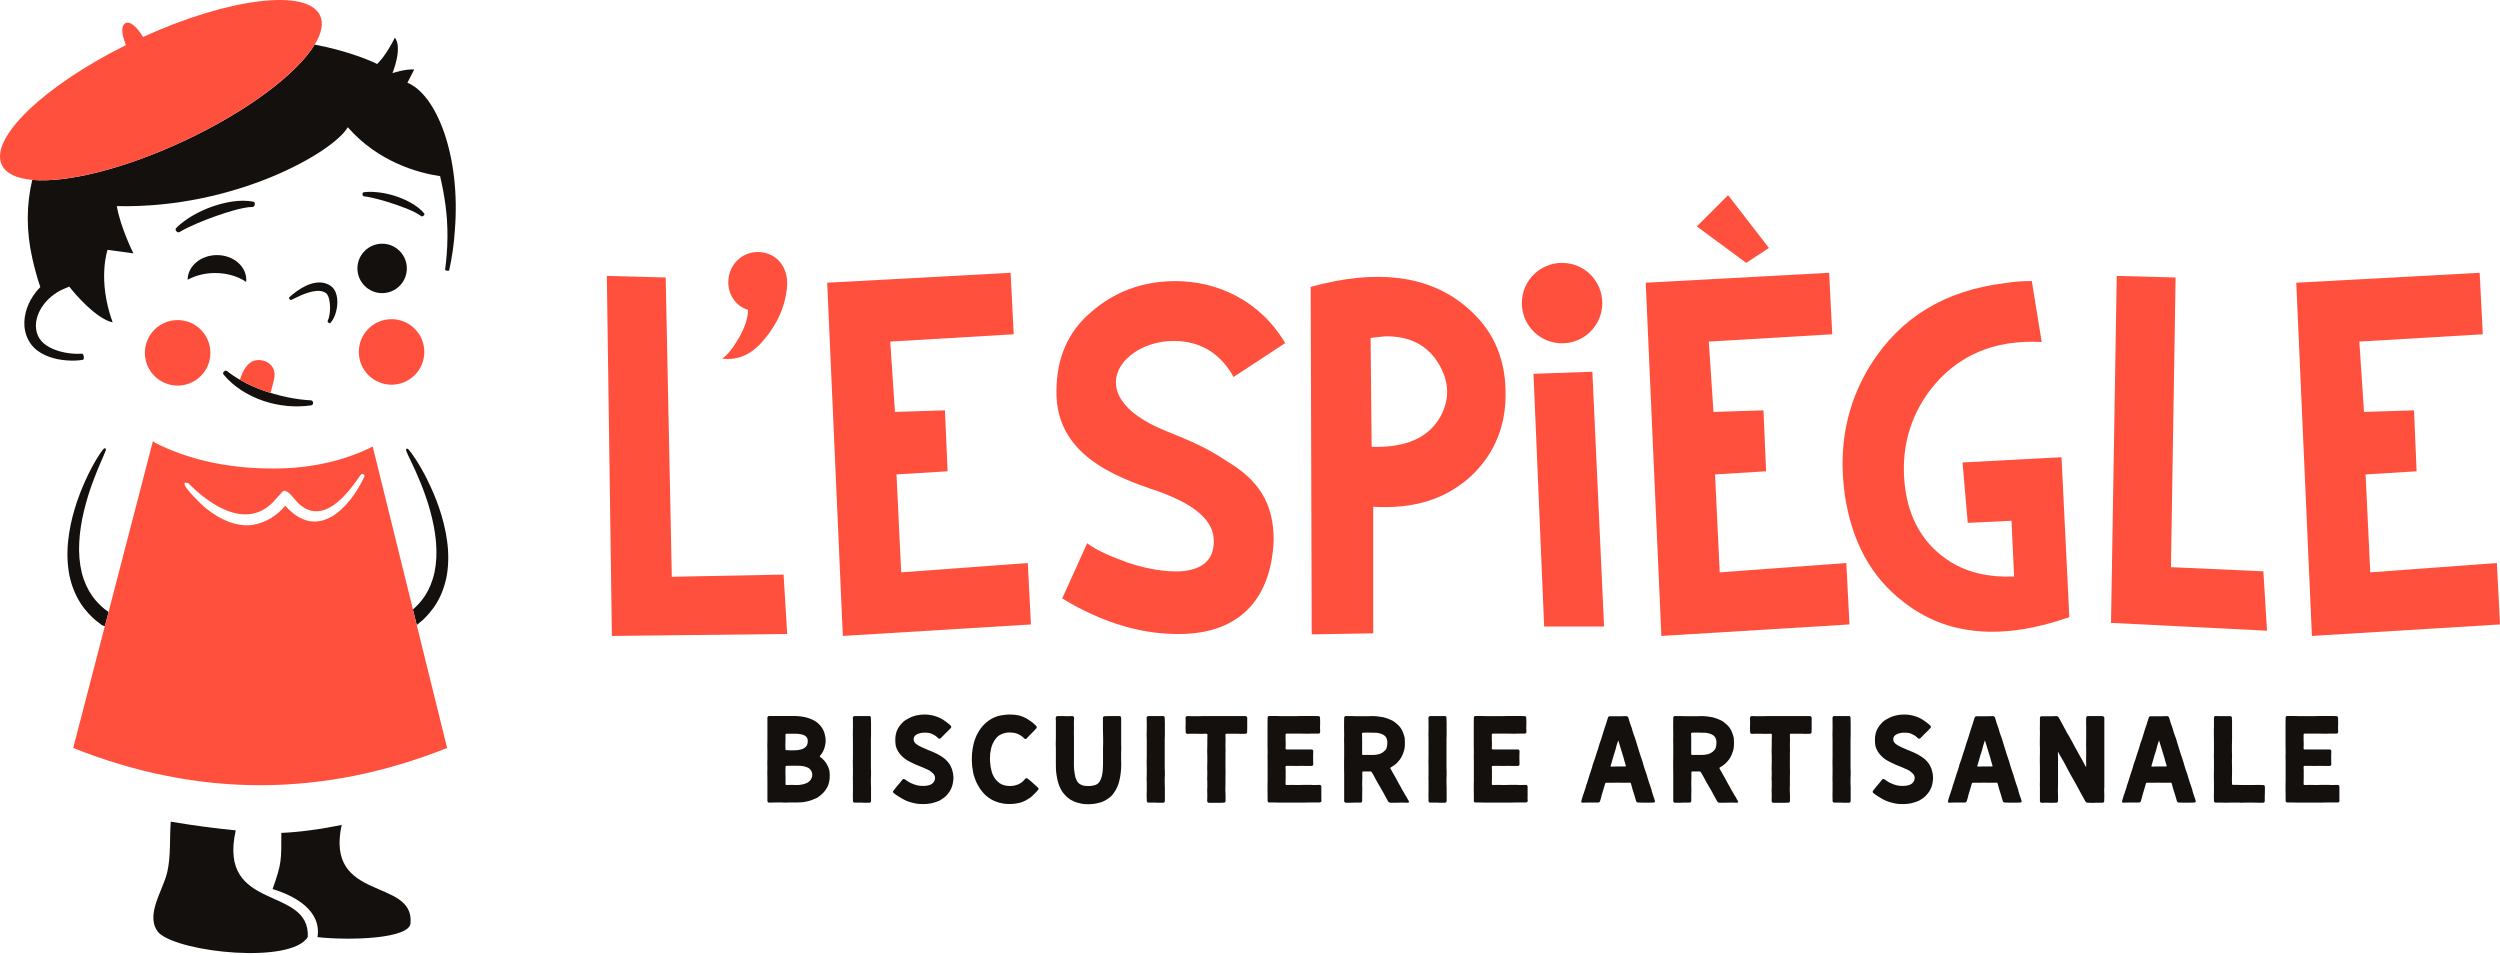 <svg width="382" height="146" viewBox="0 0 382 146" fill="none" xmlns="http://www.w3.org/2000/svg">
<path d="M16.033 95.662L16.593 93.518C16.443 93.409 16.224 93.245 15.931 93.026C15.425 92.596 14.722 91.968 14.08 91.046C13.431 90.131 12.858 88.929 12.496 87.522C12.155 86.109 12.018 84.518 12.107 82.893C12.264 79.635 13.199 76.337 14.128 73.79C15.057 71.236 15.972 69.406 16.156 68.826C16.272 68.464 15.992 68.403 15.78 68.642C15.371 69.092 14.23 70.834 13.069 73.374C11.915 75.907 10.741 79.26 10.4 82.77C10.222 84.518 10.29 86.3 10.611 87.946C10.953 89.585 11.588 91.073 12.339 92.214C13.083 93.368 13.916 94.167 14.51 94.699C15.139 95.204 15.514 95.491 15.548 95.505C15.712 95.607 15.876 95.648 16.026 95.655L16.033 95.662Z" fill="#13100D"/>
<path d="M65.301 73.319C64.051 70.82 62.843 69.119 62.419 68.675C62.153 68.395 61.975 68.621 62.078 68.921C62.276 69.488 63.252 71.284 64.276 73.804C65.294 76.31 66.346 79.574 66.619 82.817C66.769 84.436 66.687 86.034 66.393 87.454C66.086 88.867 65.553 90.097 64.939 91.032C64.331 91.974 63.648 92.63 63.163 93.074C63.136 93.094 63.123 93.108 63.095 93.128L63.682 95.505C63.798 95.416 64.126 95.15 64.638 94.706C65.212 94.146 66.018 93.313 66.721 92.138C67.431 90.971 68.005 89.462 68.292 87.809C68.558 86.156 68.558 84.367 68.312 82.626C67.841 79.13 66.544 75.818 65.294 73.326L65.301 73.319Z" fill="#13100D"/>
<path d="M58.39 44.79C60.48 44.79 62.166 43.096 62.166 41.014C62.166 38.931 60.473 37.237 58.39 37.237C56.307 37.237 54.614 38.931 54.614 41.014C54.614 43.096 56.307 44.79 58.39 44.79Z" fill="#13100D"/>
<path d="M37.632 42.755C37.632 40.665 35.624 38.978 33.152 38.978C30.68 38.978 28.679 40.665 28.673 42.748C29.847 42.099 31.302 41.717 32.879 41.717C34.702 41.717 36.361 42.229 37.618 43.076C37.632 42.973 37.632 42.864 37.632 42.755Z" fill="#13100D"/>
<path d="M62.262 12.627C62.562 12.04 63.027 11.125 63.293 10.613C61.859 10.524 59.968 11.18 59.968 11.18C59.968 11.18 61.559 7.328 60.336 5.751C60.091 6.249 58.93 8.544 57.626 9.787C57.291 9.582 53.692 7.881 48.086 6.816C45.389 11.248 37.871 16.963 28.201 21.497C18.969 25.827 10.181 27.964 4.93 27.493C4.029 31.242 3.988 35.312 4.95 39.525C5.326 41.17 5.729 42.632 6.159 43.854C5.749 44.277 5.374 44.735 5.053 45.227C4.541 45.991 4.151 46.845 3.926 47.76C3.694 48.668 3.639 49.645 3.844 50.594C4.049 51.543 4.507 52.438 5.203 53.127C5.893 53.81 6.726 54.24 7.552 54.534C8.385 54.828 9.239 54.991 10.092 55.06C10.946 55.128 11.799 55.128 12.667 54.978C12.81 54.937 12.837 54.698 12.796 54.465C12.776 54.349 12.742 54.247 12.694 54.165C12.646 54.076 12.591 54.029 12.53 54.035C11.786 54.104 10.987 54.049 10.229 53.926C9.464 53.803 8.72 53.592 8.03 53.291C7.347 52.991 6.733 52.588 6.296 52.076C5.865 51.577 5.599 50.935 5.517 50.28C5.428 49.617 5.517 48.928 5.742 48.272C5.961 47.617 6.309 46.988 6.753 46.428C7.19 45.868 7.716 45.377 8.29 44.96C8.433 44.858 8.583 44.755 8.733 44.667L8.959 44.53L9.218 44.394C9.273 44.366 9.321 44.339 9.375 44.312C9.498 44.257 9.621 44.202 9.744 44.148C9.922 44.066 10.092 43.984 10.283 43.916L10.584 43.793C11.39 44.851 14.667 48.696 17.214 49.262C14.838 42.727 16.436 38.173 16.436 38.173L20.383 38.712C20.383 38.712 18.409 34.772 17.849 31.494C35.972 31.911 50.995 23.198 53.139 19.442C57.817 24.775 63.894 26.414 67.247 26.919C67.595 28.394 67.875 29.876 68.073 31.372C68.169 32.123 68.251 32.881 68.298 33.639C68.415 35.414 68.394 37.203 68.251 38.985C68.189 39.723 68.114 40.46 68.012 41.191C68.012 41.273 68.155 41.341 68.305 41.368C68.462 41.396 68.619 41.382 68.633 41.3C69.077 39.334 69.364 37.326 69.493 35.298C70.443 23.785 66.68 14.43 62.248 12.648L62.262 12.627Z" fill="#13100D"/>
<path d="M50.783 43.902C50.722 43.834 50.647 43.779 50.578 43.718C50.503 43.663 50.449 43.629 50.38 43.588C50.251 43.499 50.107 43.438 49.964 43.376C49.383 43.137 48.755 43.117 48.209 43.206C47.649 43.294 47.144 43.479 46.673 43.704C45.73 44.155 44.931 44.776 44.194 45.438C44.078 45.541 44.344 45.903 44.474 45.841C45.341 45.404 46.208 44.995 47.075 44.721C47.936 44.448 48.817 44.325 49.459 44.599C49.534 44.64 49.623 44.667 49.691 44.715C49.725 44.735 49.773 44.763 49.8 44.783C49.821 44.803 49.848 44.817 49.868 44.838C49.964 44.92 50.053 45.056 50.128 45.22C50.278 45.555 50.367 45.985 50.408 46.422C50.449 46.859 50.442 47.316 50.394 47.767C50.34 48.218 50.251 48.668 50.06 49.051C49.998 49.153 50.312 49.502 50.462 49.365C50.852 48.955 51.077 48.464 51.248 47.965C51.412 47.467 51.514 46.948 51.541 46.408C51.562 45.876 51.528 45.316 51.316 44.742C51.207 44.455 51.05 44.162 50.79 43.902H50.783Z" fill="#13100D"/>
<path d="M57.892 30.47C58.65 30.675 59.408 30.901 60.152 31.153C60.896 31.406 61.634 31.665 62.358 31.966C63.075 32.266 63.785 32.601 64.392 33.045C64.57 33.161 64.98 32.813 64.823 32.615C64.263 31.932 63.559 31.44 62.829 31.017C62.098 30.6 61.326 30.266 60.534 29.999C59.742 29.733 58.93 29.542 58.103 29.426C57.277 29.316 56.43 29.269 55.59 29.371C55.304 29.419 55.338 29.945 55.59 29.992C56.369 30.088 57.134 30.272 57.892 30.47Z" fill="#13100D"/>
<path d="M38.752 30.839C37.652 30.593 36.546 30.648 35.488 30.798C34.422 30.955 33.385 31.228 32.381 31.583C31.377 31.938 30.4 32.389 29.479 32.922C28.557 33.461 27.676 34.083 26.904 34.854C26.651 35.127 27.102 35.633 27.396 35.475C28.256 34.963 29.171 34.54 30.093 34.144C31.015 33.748 31.957 33.386 32.907 33.045C33.856 32.71 34.805 32.396 35.768 32.13C36.73 31.87 37.7 31.638 38.663 31.611C38.929 31.583 39.073 30.921 38.758 30.832L38.752 30.839Z" fill="#13100D"/>
<path d="M41.34 60.038C41.142 59.977 40.944 59.916 40.746 59.847C39.66 59.485 38.595 59.048 37.577 58.529C37.263 58.372 36.956 58.202 36.648 58.024C35.959 57.628 35.296 57.184 34.675 56.679C34.416 56.487 33.924 56.925 34.142 57.205C34.921 58.167 35.884 58.987 36.922 59.656C37.966 60.332 39.093 60.865 40.268 61.261C41.442 61.657 42.658 61.909 43.887 62.026C44.194 62.046 44.501 62.08 44.809 62.087H45.73L46.652 62.039C46.959 62.019 47.26 61.964 47.56 61.93C47.97 61.862 47.916 61.213 47.526 61.172C47.233 61.145 46.939 61.145 46.652 61.11L45.785 61.015L44.925 60.885C44.638 60.844 44.358 60.776 44.071 60.728C43.142 60.544 42.234 60.312 41.333 60.032L41.34 60.038Z" fill="#13100D"/>
<path d="M47.028 143.189C47.417 135.234 33.214 139.46 36.02 126.882C33.118 126.596 29.683 126.159 26.092 125.551C25.9 128.071 26.119 130.802 25.566 133.212C24.938 136.087 21.981 140.007 24.316 142.595C27.669 145.579 44.453 147.32 47.028 143.182V143.189Z" fill="#13100D"/>
<path d="M42.985 127.272C42.985 131.43 43.067 131.854 41.654 135.848C45.17 136.92 49.138 139.16 48.516 143.196C53.569 143.742 62.61 143.442 62.733 141.045C63.286 134.073 49.629 137.876 52.21 126.042C48.83 126.746 45.532 127.169 42.985 127.265V127.272Z" fill="#13100D"/>
<path d="M126.423 116.92C126.279 116.653 126.122 116.407 125.945 116.216C125.822 116.073 125.61 115.882 125.31 115.649C125.255 115.615 125.241 115.561 125.296 115.492C125.473 115.301 125.631 115.049 125.774 114.789C125.897 114.557 125.986 114.297 126.054 113.997C126.122 113.731 126.163 113.451 126.163 113.15C126.163 112.85 126.129 112.583 126.054 112.324C125.999 112.044 125.91 111.778 125.788 111.532C125.665 111.286 125.508 111.054 125.31 110.829C125.153 110.637 124.941 110.46 124.675 110.262C124.395 110.084 124.149 109.961 123.937 109.873C123.671 109.77 123.411 109.681 123.124 109.606C122.722 109.517 122.455 109.483 122.298 109.463C122.032 109.429 121.752 109.408 121.451 109.408H117.505C117.361 109.408 117.259 109.531 117.259 109.675V113.055L117.245 113.901L117.259 114.748V116.018C117.245 116.086 117.245 116.23 117.245 116.442C117.245 116.776 117.259 116.954 117.259 117.302L117.245 118.149L117.259 118.995V122.376C117.259 122.519 117.368 122.642 117.505 122.642L118.351 122.621H119.621C119.69 122.642 119.833 122.642 120.045 122.642C120.277 122.642 120.414 122.642 120.482 122.621H121.752C121.943 122.621 122.209 122.601 122.565 122.587C122.92 122.533 123.179 122.498 123.357 122.444C123.548 122.41 123.814 122.335 124.128 122.212L124.866 121.898C125.023 121.809 125.234 121.631 125.514 121.406C125.747 121.194 125.938 121.003 126.061 120.825C126.252 120.559 126.395 120.334 126.484 120.136C126.573 119.924 126.662 119.658 126.716 119.357C126.771 119.125 126.785 118.866 126.785 118.565C126.785 118.176 126.764 117.896 126.716 117.705C126.662 117.439 126.559 117.179 126.416 116.913L126.423 116.92ZM120.024 112.993V112.235C120.024 112.146 120.058 112.112 120.147 112.112H121.417C121.786 112.112 122.066 112.126 122.298 112.181C122.633 112.235 122.899 112.338 123.111 112.495C123.391 112.727 123.425 112.973 123.425 113.266C123.425 113.635 123.316 113.915 123.124 114.113C122.913 114.325 122.646 114.468 122.312 114.536C122.046 114.605 121.745 114.646 121.411 114.646H120.762C120.495 114.646 120.407 114.625 120.147 114.625C120.058 114.625 120.024 114.591 120.024 114.502C120.024 114.222 120.004 114.045 120.004 113.744C120.004 113.464 120.024 113.287 120.024 112.986V112.993ZM123.882 119.139C123.739 119.351 123.527 119.528 123.268 119.651C123.09 119.74 122.844 119.808 122.51 119.883C122.23 119.938 121.964 119.951 121.697 119.951L120.926 119.931L120.154 119.951C120.065 119.951 120.031 119.917 120.031 119.829V118.927C120.031 118.572 120.011 118.401 120.011 118.026C120.011 117.65 120.031 117.5 120.031 117.124C120.031 117.056 120.065 117.022 120.154 117.022L120.926 117.002H121.697C122.052 117.002 122.312 117.022 122.476 117.036C122.79 117.07 123.043 117.124 123.234 117.213C123.514 117.302 123.725 117.445 123.869 117.637C124.026 117.869 124.115 118.115 124.115 118.374C124.115 118.62 124.046 118.866 123.882 119.132V119.139Z" fill="#13100D"/>
<path d="M132.855 109.415H130.581C130.438 109.415 130.315 109.538 130.315 109.681L130.329 110.528V111.375L130.315 112.222L130.329 113.068V115.602L130.315 116.448C130.315 116.783 130.329 116.961 130.329 117.309V118.156L130.315 119.002C130.315 119.214 130.315 119.357 130.329 119.426V120.696L130.315 121.542C130.315 121.754 130.315 121.898 130.329 121.966V122.389C130.329 122.533 130.438 122.635 130.575 122.635H131.701C131.77 122.656 131.893 122.656 132.091 122.656H132.849C132.971 122.656 133.094 122.533 133.094 122.389V120.272L133.074 119.849V119.002C133.074 118.791 133.074 118.647 133.094 118.579V117.732C133.074 117.664 133.074 117.52 133.074 117.309V113.061L133.094 112.215V110.521L133.074 109.675C133.074 109.531 132.965 109.408 132.842 109.408L132.855 109.415Z" fill="#13100D"/>
<path d="M145.399 117.377C145.256 117.042 145.133 116.81 145.03 116.673C144.887 116.482 144.716 116.284 144.504 116.073C144.313 115.895 144.102 115.738 143.869 115.595C143.514 115.362 143.289 115.24 143.18 115.192C143.023 115.103 142.79 115.001 142.456 114.857L141.718 114.557C141.316 114.4 141.07 114.256 140.872 114.188C140.469 113.997 140.202 113.853 140.059 113.73C139.759 113.519 139.602 113.273 139.602 112.972C139.602 112.706 139.711 112.494 139.902 112.337C140.08 112.194 140.291 112.092 140.551 112.037C140.742 111.982 140.974 111.948 141.275 111.948C141.589 111.948 141.855 111.962 142.053 112.016C142.265 112.071 142.511 112.174 142.777 112.331C143.057 112.488 143.323 112.754 143.378 112.809C143.432 112.863 143.487 112.877 143.555 112.877C143.624 112.877 143.678 112.856 143.733 112.809L144.245 112.283C144.457 112.051 144.58 111.969 144.771 111.771L145.283 111.245C145.338 111.19 145.351 111.142 145.351 111.067C145.351 111.013 145.331 110.965 145.283 110.89C145.037 110.658 144.805 110.466 144.58 110.309C144.3 110.098 144.054 109.941 143.842 109.818C143.562 109.661 143.275 109.551 143.016 109.463C142.647 109.34 142.347 109.271 142.135 109.251C141.889 109.196 141.589 109.183 141.234 109.183C140.933 109.183 140.653 109.203 140.407 109.251C140.175 109.271 139.916 109.34 139.615 109.428C139.335 109.517 139.069 109.62 138.844 109.763C138.564 109.906 138.331 110.043 138.14 110.186C137.963 110.343 137.772 110.541 137.56 110.787C137.416 110.965 137.28 111.19 137.116 111.491C137.007 111.702 136.925 111.969 136.87 112.283C136.816 112.515 136.802 112.761 136.802 113.061C136.802 113.416 136.822 113.71 136.87 113.942C136.925 114.188 137.027 114.454 137.184 114.734C137.307 114.966 137.485 115.192 137.696 115.424C137.888 115.636 138.099 115.813 138.311 115.97C138.523 116.127 138.912 116.339 139.048 116.407C139.492 116.639 139.752 116.762 139.806 116.776C140.107 116.919 140.373 117.008 140.578 117.09L141.281 117.39C141.548 117.5 141.773 117.602 141.971 117.705C142.217 117.862 142.408 118.019 142.572 118.183C142.763 118.374 142.872 118.606 142.872 118.872C142.872 119.173 142.763 119.419 142.572 119.61C142.429 119.787 142.203 119.91 141.869 119.999C141.657 120.054 141.391 120.088 141.077 120.088C140.797 120.088 140.551 120.074 140.319 120.033C140.161 120.013 139.916 119.944 139.581 119.821C139.349 119.733 139.124 119.63 138.891 119.507C138.468 119.227 138.256 119.084 138.256 119.084C138.202 119.05 138.133 119.029 138.079 119.029C137.99 119.029 137.935 119.063 137.901 119.118C137.901 119.118 137.744 119.309 137.444 119.685L136.966 120.252L136.508 120.832C136.474 120.887 136.454 120.941 136.454 120.989C136.454 121.037 136.488 121.112 136.542 121.167C136.809 121.378 137.034 121.535 137.212 121.645C137.403 121.768 137.635 121.911 137.915 122.068C138.318 122.28 138.564 122.403 138.652 122.423C138.83 122.491 139.089 122.58 139.445 122.669C139.711 122.737 139.991 122.792 140.257 122.826C140.435 122.84 140.701 122.86 141.07 122.86C141.438 122.86 141.739 122.84 141.916 122.805C142.231 122.771 142.517 122.717 142.743 122.628C143.043 122.539 143.309 122.45 143.535 122.348C143.801 122.191 144.026 122.048 144.238 121.89C144.429 121.747 144.627 121.556 144.839 121.29C145.017 121.078 145.174 120.846 145.297 120.586C145.419 120.34 145.508 120.074 145.576 119.774C145.645 119.405 145.686 119.104 145.686 118.893C145.686 118.702 145.665 118.456 145.617 118.155C145.563 117.889 145.495 117.643 145.406 117.377H145.399Z" fill="#13100D"/>
<path d="M158.087 119.883L157.561 119.405C157.349 119.214 157.226 119.159 157.015 118.961C156.96 118.927 156.905 118.906 156.858 118.906C156.769 118.906 156.714 118.927 156.68 118.975C156.448 119.255 156.236 119.466 156.031 119.61C155.765 119.787 155.506 119.91 155.219 119.978C154.952 120.067 154.652 120.101 154.317 120.101C154.037 120.101 153.751 120.067 153.471 119.999C153.17 119.91 152.924 119.808 152.733 119.664C152.542 119.521 152.33 119.33 152.132 119.098C151.941 118.852 151.798 118.62 151.709 118.394C151.566 118.114 151.477 117.691 151.463 117.602C151.374 117.302 151.34 117.035 151.32 116.79C151.286 116.523 151.265 116.243 151.265 115.963C151.265 115.82 151.286 115.56 151.299 115.151C151.354 114.782 151.408 114.516 151.443 114.359C151.511 114.079 151.6 113.812 151.709 113.58C151.866 113.28 152.009 113.054 152.132 112.89C152.31 112.658 152.501 112.467 152.733 112.324C152.965 112.201 153.211 112.092 153.471 112.023C153.716 111.955 153.983 111.921 154.283 111.921C154.563 111.921 154.843 111.955 155.11 112.01C155.342 112.064 155.601 112.167 155.867 112.324C156.059 112.426 156.291 112.604 156.516 112.836C156.571 112.89 156.639 112.925 156.694 112.925C156.748 112.925 156.796 112.911 156.851 112.856L157.342 112.331C157.534 112.119 157.663 112.03 157.855 111.818L158.346 111.293C158.401 111.238 158.415 111.183 158.415 111.115C158.415 111.06 158.394 111.006 158.346 110.938C158.1 110.692 157.902 110.514 157.779 110.412L157.144 109.968C156.912 109.811 156.687 109.688 156.475 109.599C156.352 109.545 156.018 109.408 155.751 109.333L155.014 109.21C154.679 109.196 154.433 109.176 154.242 109.176C154.051 109.176 153.764 109.196 153.416 109.244C153.047 109.299 152.767 109.333 152.59 109.387C152.378 109.442 152.112 109.545 151.818 109.667C151.586 109.77 151.361 109.913 151.094 110.091C150.862 110.248 150.657 110.425 150.459 110.617C150.227 110.849 150.056 111.054 149.893 111.252C149.701 111.518 149.558 111.743 149.449 111.941C149.292 112.208 149.169 112.453 149.08 112.699C148.971 112.945 148.889 113.211 148.814 113.491C148.759 113.683 148.691 113.969 148.636 114.304C148.568 114.816 148.527 115.082 148.527 115.13C148.506 115.485 148.493 115.765 148.493 115.956C148.493 116.148 148.513 116.434 148.527 116.803C148.547 117.104 148.581 117.37 148.636 117.629C148.67 117.93 148.725 118.196 148.793 118.456L149.073 119.248C149.162 119.494 149.285 119.739 149.442 120.006C149.633 120.34 149.776 120.573 149.886 120.709C150.118 121.01 150.309 121.235 150.432 121.358C150.623 121.549 150.835 121.727 151.067 121.884C151.258 122.041 151.511 122.184 151.791 122.321C151.982 122.409 152.248 122.512 152.583 122.621C152.815 122.676 153.075 122.744 153.409 122.799C153.676 122.833 153.955 122.853 154.235 122.853C154.536 122.853 154.816 122.833 155.082 122.799C155.383 122.765 155.663 122.71 155.908 122.642C156.188 122.553 156.455 122.45 156.701 122.321L157.424 121.884C157.581 121.761 157.793 121.57 158.059 121.303C158.326 121.037 158.503 120.846 158.626 120.689C158.681 120.62 158.694 120.566 158.694 120.532C158.694 120.443 158.66 120.388 158.585 120.34C158.251 120.04 158.094 119.883 158.073 119.862L158.087 119.883Z" fill="#13100D"/>
<path d="M171.334 114.42C171.334 114.12 171.313 113.963 171.313 113.628V109.681C171.313 109.538 171.204 109.415 171.068 109.415H169.552C169.251 109.415 169.074 109.436 168.794 109.436C168.65 109.436 168.527 109.545 168.527 109.681V111.252C168.527 111.587 168.541 111.744 168.541 112.044C168.541 112.379 168.561 112.536 168.561 112.836V113.628C168.561 113.963 168.541 114.12 168.541 114.42V116.797C168.541 116.988 168.527 117.241 168.507 117.575C168.486 117.91 168.452 118.176 168.418 118.333C168.363 118.599 168.295 118.845 168.206 119.071C168.083 119.371 167.94 119.583 167.783 119.706C167.64 119.849 167.414 119.951 167.093 120.02C166.902 120.074 166.656 120.108 166.335 120.108C166.035 120.108 165.789 120.088 165.557 120.04C165.291 119.986 165.065 119.863 164.867 119.706C164.669 119.549 164.533 119.337 164.444 119.071C164.355 118.927 164.287 118.681 164.232 118.333C164.164 117.91 164.123 117.664 164.123 117.575C164.102 117.275 164.089 117.008 164.089 116.797C164.089 116.496 164.102 116.339 164.102 116.005V112.836C164.102 112.536 164.089 112.379 164.089 112.044C164.089 111.744 164.102 111.587 164.102 111.252C164.102 110.951 164.089 110.794 164.089 110.46L164.102 110.071L164.123 109.681C164.123 109.538 163.98 109.415 163.857 109.415C163.556 109.415 163.379 109.436 163.099 109.436C162.798 109.436 162.621 109.415 162.341 109.415H161.583C161.439 109.415 161.316 109.538 161.316 109.681C161.316 109.873 161.316 109.995 161.337 110.071V112.836C161.337 113.171 161.316 113.328 161.316 113.628C161.316 113.963 161.337 114.12 161.337 114.42V116.797C161.337 117.165 161.337 117.445 161.351 117.609C161.371 117.841 161.385 118.121 161.439 118.422C161.46 118.688 161.583 119.071 161.596 119.234C161.685 119.59 161.774 119.849 161.829 120.013C161.917 120.245 162.04 120.491 162.184 120.75C162.307 120.983 162.464 121.208 162.662 121.399C162.805 121.577 162.996 121.768 163.263 121.966C163.474 122.143 163.7 122.28 163.952 122.389C164.143 122.498 164.41 122.58 164.71 122.669C164.942 122.737 165.202 122.792 165.523 122.847C165.7 122.867 165.96 122.881 166.335 122.881C166.615 122.881 166.882 122.86 167.148 122.826C167.428 122.792 167.694 122.737 167.94 122.669C168.22 122.601 168.486 122.512 168.712 122.389C168.957 122.266 169.19 122.123 169.401 121.966C169.668 121.775 169.859 121.597 170.002 121.42C170.125 121.276 170.269 121.051 170.46 120.75C170.603 120.484 170.726 120.238 170.815 120.013C170.938 119.699 171.006 119.432 171.047 119.234C171.115 118.968 171.17 118.688 171.204 118.422C171.259 118.121 171.272 117.841 171.293 117.609C171.313 117.254 171.327 116.995 171.327 116.797C171.327 116.496 171.306 116.339 171.306 116.005V115.212C171.306 114.912 171.327 114.755 171.327 114.42H171.334Z" fill="#13100D"/>
<path d="M177.746 109.415H175.472C175.328 109.415 175.206 109.538 175.206 109.681L175.226 110.528V111.375L175.206 112.222L175.226 113.068V115.602L175.206 116.448C175.206 116.783 175.226 116.961 175.226 117.309V118.156L175.206 119.002C175.206 119.214 175.206 119.357 175.226 119.426V120.696L175.206 121.542C175.206 121.754 175.206 121.898 175.226 121.966V122.389C175.226 122.533 175.335 122.635 175.472 122.635H176.599C176.667 122.656 176.79 122.656 176.988 122.656H177.746C177.869 122.656 177.992 122.533 177.992 122.389V120.272L177.971 119.849V119.002C177.971 118.791 177.971 118.647 177.992 118.579V117.732C177.971 117.664 177.971 117.52 177.971 117.309V113.061L177.992 112.215V110.521L177.971 109.675C177.971 109.531 177.862 109.408 177.739 109.408L177.746 109.415Z" fill="#13100D"/>
<path d="M190.324 109.415H183.857L183.045 109.436H182.232L181.42 109.415C181.276 109.415 181.153 109.538 181.153 109.681C181.153 109.961 181.174 110.105 181.174 110.405L181.153 111.109C181.153 111.409 181.174 111.587 181.174 111.866C181.174 112.01 181.283 112.133 181.42 112.133C181.597 112.133 181.72 112.133 181.788 112.119H182.881L183.618 112.133C183.81 112.133 183.933 112.133 183.987 112.119H184.356C184.424 112.119 184.499 112.174 184.499 112.242L184.479 113.089V113.936L184.458 114.782L184.479 115.629V116.476L184.458 117.322L184.479 118.169L184.458 119.016L184.479 119.439V120.286L184.458 120.709L184.479 121.556L184.458 122.403C184.458 122.546 184.581 122.669 184.725 122.669H186.609C186.678 122.649 186.8 122.649 186.999 122.649C187.142 122.649 187.265 122.539 187.265 122.403V121.556L187.251 121.133L187.231 120.709L187.251 119.863V118.593L187.265 118.169L187.251 117.322V115.206L187.265 114.782L187.251 113.936L187.265 113.089L187.251 112.242C187.251 112.153 187.285 112.119 187.374 112.119H189.225L189.58 112.133L190.317 112.119C190.461 112.119 190.563 112.01 190.563 111.873C190.563 111.573 190.577 111.429 190.577 111.149V109.688C190.577 109.545 190.454 109.422 190.31 109.422L190.324 109.415Z" fill="#13100D"/>
<path d="M201.898 121.659V120.197C201.898 120.054 201.796 119.931 201.652 119.931L200.806 119.951C200.594 119.951 200.451 119.951 200.382 119.931H199.112L198.266 119.951L197.419 119.931L196.572 119.951C196.504 119.951 196.429 119.883 196.429 119.808L196.449 118.927V117.602C196.429 117.514 196.429 117.37 196.429 117.145C196.429 117.077 196.497 117.022 196.572 117.022H197.33L198.102 117.036L198.88 117.022C199.16 117.022 199.338 117.036 199.638 117.036H200.416C200.56 117.036 200.662 116.913 200.662 116.769C200.662 116.366 200.642 116.168 200.642 115.766C200.642 115.363 200.662 115.165 200.662 114.762C200.662 114.618 200.553 114.516 200.416 114.516H196.579C196.511 114.516 196.435 114.461 196.435 114.393C196.435 114.093 196.456 113.956 196.456 113.669C196.456 113.382 196.435 113.246 196.435 112.945V112.222C196.435 112.153 196.504 112.099 196.579 112.099H199.01C199.344 112.099 199.501 112.112 199.836 112.112L200.239 112.099H201.454C201.598 112.099 201.721 111.989 201.721 111.853C201.721 111.552 201.7 111.409 201.7 111.129L201.721 110.392L201.7 109.654C201.7 109.531 201.591 109.422 201.454 109.422C201.12 109.422 200.963 109.401 200.628 109.401H198.955L198.108 109.422H195.643C195.288 109.422 195.118 109.401 194.762 109.401H193.936C193.793 109.401 193.69 109.524 193.69 109.668L193.677 110.514V113.895L193.69 114.741V115.165C193.677 115.233 193.677 115.376 193.677 115.588L193.69 116.435V119.412C193.677 119.48 193.677 119.624 193.677 119.835V120.682L193.69 121.529V122.376C193.69 122.519 193.8 122.621 193.936 122.621H194.783C195.138 122.621 195.309 122.642 195.643 122.642H199.078C199.413 122.642 199.59 122.621 199.945 122.621H201.652C201.796 122.621 201.919 122.512 201.919 122.376L201.898 122.007V121.652V121.659Z" fill="#13100D"/>
<path d="M214.852 121.7L214.449 120.996C214.258 120.696 214.183 120.539 214.046 120.272L213.643 119.569L213.452 119.2C213.432 119.146 213.363 119.023 213.261 118.845L212.858 118.142L212.455 117.418C212.435 117.363 212.455 117.275 212.51 117.261C212.81 117.083 213.077 116.906 213.268 116.749C213.445 116.592 213.657 116.38 213.882 116.08C214.039 115.888 214.183 115.622 214.319 115.308C214.429 115.076 214.511 114.796 214.599 114.448C214.654 114.202 214.668 113.901 214.668 113.546C214.668 113.178 214.647 112.911 214.633 112.734C214.579 112.502 214.511 112.256 214.401 111.976C214.299 111.696 214.169 111.45 214.033 111.252C213.876 111.02 213.698 110.829 213.486 110.651C213.254 110.439 213.042 110.282 212.851 110.159C212.66 110.05 212.407 109.948 212.114 109.825C211.779 109.702 211.533 109.634 211.356 109.593L210.543 109.47C210.352 109.456 210.106 109.415 209.751 109.415C209.396 109.415 209.259 109.436 208.925 109.436H207.272L206.46 109.415H205.634C205.49 109.415 205.388 109.538 205.388 109.681L205.374 110.528V111.375L205.388 112.222L205.374 113.068L205.388 113.915V115.609L205.374 116.455V117.316L205.388 118.162V122.389C205.388 122.533 205.497 122.656 205.634 122.656H206.391C206.671 122.656 206.849 122.635 207.149 122.635H207.907C208.03 122.635 208.14 122.526 208.14 122.389V121.508C208.14 121.174 208.16 120.996 208.16 120.648L208.14 119.767L208.16 118.886V118.005C208.16 117.917 208.194 117.882 208.283 117.882H209.43C209.498 117.882 209.553 117.917 209.608 117.992L210.031 118.729L210.434 119.487L210.857 120.211L211.281 120.948L211.684 121.686L212.086 122.423C212.155 122.567 212.319 122.656 212.476 122.656H213.357C213.725 122.656 213.903 122.635 214.251 122.635C214.599 122.635 214.777 122.656 215.152 122.656C215.221 122.656 215.296 122.587 215.296 122.498C215.296 122.464 215.296 122.444 215.282 122.43C215.091 122.13 215.016 121.973 214.879 121.706L214.852 121.7ZM211.854 114.352C211.766 114.543 211.574 114.755 211.308 114.953C211.076 115.11 210.83 115.219 210.55 115.267C210.318 115.322 210.038 115.356 209.737 115.356H208.256C208.167 115.356 208.133 115.322 208.133 115.233V112.87C208.133 112.536 208.112 112.379 208.112 112.078C208.112 112.01 208.181 111.955 208.256 111.955L208.993 111.935L209.731 111.955C210.099 111.955 210.366 111.969 210.523 111.989C210.789 112.044 211.049 112.112 211.281 112.222C211.581 112.379 211.759 112.577 211.847 112.768C211.936 112.945 211.991 113.171 211.991 113.458C211.991 113.826 211.936 114.127 211.847 114.359L211.854 114.352Z" fill="#13100D"/>
<path d="M220.806 109.415H218.532C218.389 109.415 218.266 109.538 218.266 109.681L218.28 110.528V111.375L218.266 112.222L218.28 113.068V115.602L218.266 116.448C218.266 116.783 218.28 116.961 218.28 117.309V118.156L218.266 119.002C218.266 119.214 218.266 119.357 218.28 119.426V120.696L218.266 121.542C218.266 121.754 218.266 121.898 218.28 121.966V122.389C218.28 122.533 218.389 122.635 218.526 122.635H219.652C219.721 122.656 219.844 122.656 220.042 122.656H220.799C220.922 122.656 221.045 122.533 221.045 122.389V120.272L221.025 119.849V119.002C221.025 118.791 221.025 118.647 221.045 118.579V117.732C221.025 117.664 221.025 117.52 221.025 117.309V113.061L221.045 112.215V110.521L221.025 109.675C221.025 109.531 220.916 109.408 220.793 109.408L220.806 109.415Z" fill="#13100D"/>
<path d="M233.418 121.659V120.197C233.418 120.054 233.316 119.931 233.172 119.931L232.326 119.951C232.114 119.951 231.971 119.951 231.902 119.931H230.632L229.786 119.951L228.939 119.931L228.092 119.951C228.024 119.951 227.949 119.883 227.949 119.808L227.969 118.927V117.602C227.949 117.514 227.949 117.37 227.949 117.145C227.949 117.077 228.017 117.022 228.092 117.022H228.85L229.622 117.036L230.4 117.022C230.68 117.022 230.858 117.036 231.158 117.036H231.937C232.08 117.036 232.182 116.913 232.182 116.769C232.182 116.366 232.162 116.168 232.162 115.766C232.162 115.363 232.182 115.165 232.182 114.762C232.182 114.618 232.073 114.516 231.937 114.516H228.092C228.024 114.516 227.949 114.461 227.949 114.393C227.949 114.093 227.969 113.956 227.969 113.669C227.969 113.382 227.949 113.246 227.949 112.945V112.222C227.949 112.153 228.017 112.099 228.092 112.099H230.523C230.858 112.099 231.015 112.112 231.349 112.112L231.752 112.099H232.968C233.111 112.099 233.234 111.989 233.234 111.853C233.234 111.552 233.213 111.409 233.213 111.129L233.234 110.392L233.213 109.654C233.213 109.531 233.104 109.422 232.968 109.422C232.633 109.422 232.476 109.401 232.141 109.401H230.468L229.622 109.422H227.157C226.801 109.422 226.631 109.401 226.276 109.401H225.449C225.306 109.401 225.204 109.524 225.204 109.668L225.19 110.514V113.895L225.204 114.741V115.165C225.19 115.233 225.19 115.376 225.19 115.588L225.204 116.435V119.412C225.19 119.48 225.19 119.624 225.19 119.835V120.682L225.204 121.529V122.376C225.204 122.519 225.313 122.621 225.449 122.621H226.296C226.651 122.621 226.822 122.642 227.157 122.642H230.591C230.926 122.642 231.103 122.621 231.459 122.621H233.166C233.309 122.621 233.432 122.512 233.432 122.376L233.411 122.007V121.652L233.418 121.659Z" fill="#13100D"/>
<path d="M252.395 120.819L252.129 120.006C252.04 119.726 251.951 119.562 251.862 119.214L251.739 118.825C251.739 118.791 251.705 118.647 251.63 118.422L251.35 117.63L251.104 116.838C251.036 116.571 250.995 116.394 250.858 116.025L250.592 115.233L250.346 114.441L250.101 113.649L249.855 112.836L249.711 112.447L249.568 112.058L249.445 111.655C249.445 111.621 249.411 111.477 249.336 111.252L249.192 110.863L249.049 110.46L248.817 109.668C248.762 109.524 248.626 109.422 248.482 109.422C248.148 109.422 247.99 109.442 247.656 109.442H246.003C245.846 109.442 245.737 109.511 245.689 109.675L245.443 110.467C245.355 110.822 245.266 110.979 245.177 111.259L244.931 112.051L244.686 112.863C244.563 113.219 244.494 113.376 244.406 113.656L244.173 114.448L243.907 115.24L243.661 116.032L243.518 116.435L243.374 116.824C243.306 117.124 243.272 117.268 243.272 117.227L243.149 117.63L242.883 118.422L242.637 119.214C242.548 119.569 242.459 119.726 242.371 120.006C242.302 120.272 242.261 120.443 242.125 120.819L242.002 121.208C241.947 121.31 241.913 121.454 241.858 121.611L241.736 122C241.736 122.034 241.701 122.178 241.626 122.403C241.572 122.526 241.66 122.649 241.783 122.649C242.084 122.649 242.241 122.628 242.575 122.628H244.16C244.317 122.628 244.474 122.539 244.494 122.396C244.638 121.973 244.672 121.781 244.74 121.495L245.006 120.614L245.273 119.712C245.293 119.644 245.341 119.603 245.43 119.603H246.331L247.246 119.59C247.478 119.59 247.615 119.59 247.69 119.603H248.591C248.68 119.59 248.824 119.59 249.049 119.59C249.138 119.59 249.192 119.624 249.206 119.712L249.452 120.614L249.732 121.495L249.998 122.396C250.019 122.539 250.176 122.628 250.312 122.628C250.613 122.628 250.77 122.649 251.104 122.649H251.896C252.231 122.649 252.388 122.628 252.689 122.628C252.777 122.628 252.88 122.539 252.88 122.451V122.396C252.791 122.041 252.702 121.884 252.613 121.604L252.368 120.812L252.395 120.819ZM248.325 117.118H246.898L246.195 117.138C246.126 117.138 246.085 117.07 246.106 117.015L246.338 116.237L246.55 115.479C246.584 115.356 246.618 115.233 246.673 115.11L246.796 114.721L246.905 114.332L246.994 113.963L247.239 113.205C247.239 113.15 247.294 113.15 247.294 113.205C247.362 113.485 247.437 113.628 247.526 113.963C247.615 114.209 247.683 114.454 247.758 114.721L247.99 115.479C248.113 115.834 248.134 115.97 248.202 116.237L248.434 117.015C248.455 117.07 248.414 117.118 248.346 117.118H248.325Z" fill="#13100D"/>
<path d="M265.137 121.7L264.734 120.996C264.543 120.696 264.468 120.539 264.331 120.272L263.929 119.569L263.737 119.2C263.717 119.146 263.649 119.023 263.546 118.845L263.143 118.142L262.74 117.418C262.72 117.363 262.74 117.275 262.795 117.261C263.095 117.083 263.362 116.906 263.553 116.749C263.73 116.592 263.942 116.38 264.168 116.08C264.325 115.888 264.468 115.622 264.605 115.308C264.714 115.076 264.796 114.796 264.885 114.448C264.939 114.202 264.953 113.901 264.953 113.546C264.953 113.178 264.932 112.911 264.919 112.734C264.864 112.502 264.796 112.256 264.686 111.976C264.584 111.696 264.454 111.45 264.318 111.252C264.161 111.02 263.983 110.829 263.771 110.651C263.539 110.439 263.328 110.282 263.136 110.159C262.945 110.05 262.693 109.948 262.399 109.825C262.064 109.702 261.819 109.634 261.641 109.593L260.828 109.47C260.637 109.456 260.391 109.415 260.036 109.415C259.681 109.415 259.545 109.436 259.21 109.436H257.558L256.745 109.415H255.919C255.775 109.415 255.673 109.538 255.673 109.681L255.659 110.528V111.375L255.673 112.222L255.659 113.068L255.673 113.915V115.609L255.659 116.455V117.316L255.673 118.162V122.389C255.673 122.533 255.782 122.656 255.919 122.656H256.677C256.957 122.656 257.134 122.635 257.435 122.635H258.193C258.315 122.635 258.425 122.526 258.425 122.389V121.508C258.425 121.174 258.445 120.996 258.445 120.648L258.425 119.767L258.445 118.886V118.005C258.445 117.917 258.479 117.882 258.568 117.882H259.715C259.784 117.882 259.838 117.917 259.893 117.992L260.316 118.729L260.719 119.487L261.142 120.211L261.566 120.948L261.969 121.686L262.372 122.423C262.44 122.567 262.604 122.656 262.761 122.656H263.642C264.01 122.656 264.188 122.635 264.543 122.635C264.898 122.635 265.069 122.656 265.444 122.656C265.513 122.656 265.588 122.587 265.588 122.498C265.588 122.464 265.588 122.444 265.574 122.43C265.383 122.13 265.308 121.973 265.171 121.706L265.137 121.7ZM262.139 114.352C262.051 114.543 261.859 114.755 261.593 114.953C261.361 115.11 261.115 115.219 260.835 115.267C260.603 115.322 260.323 115.356 260.023 115.356H258.541C258.452 115.356 258.418 115.322 258.418 115.233V112.87C258.418 112.536 258.397 112.379 258.397 112.078C258.397 112.01 258.466 111.955 258.541 111.955L259.278 111.935L260.016 111.955C260.385 111.955 260.651 111.969 260.808 111.989C261.074 112.044 261.334 112.112 261.566 112.222C261.866 112.379 262.044 112.577 262.133 112.768C262.221 112.945 262.276 113.171 262.276 113.458C262.276 113.826 262.221 114.127 262.133 114.359L262.139 114.352Z" fill="#13100D"/>
<path d="M276.568 109.415H270.102L269.289 109.436H268.476L267.664 109.415C267.52 109.415 267.397 109.538 267.397 109.681C267.397 109.961 267.418 110.105 267.418 110.405L267.397 111.109C267.397 111.409 267.418 111.587 267.418 111.866C267.418 112.01 267.527 112.133 267.664 112.133C267.841 112.133 267.964 112.133 268.033 112.119H269.125L269.863 112.133C270.054 112.133 270.177 112.133 270.231 112.119H270.6C270.668 112.119 270.743 112.174 270.743 112.242L270.723 113.089V113.936L270.702 114.782L270.723 115.629V116.476L270.702 117.322L270.723 118.169L270.702 119.016L270.723 119.439V120.286L270.702 120.709L270.723 121.556L270.702 122.403C270.702 122.546 270.825 122.669 270.969 122.669H272.853C272.922 122.649 273.045 122.649 273.243 122.649C273.386 122.649 273.509 122.539 273.509 122.403V121.556L273.495 121.133L273.475 120.709L273.495 119.863V118.593L273.509 118.169L273.495 117.322V115.206L273.509 114.782L273.495 113.936L273.509 113.089L273.495 112.242C273.495 112.153 273.529 112.119 273.618 112.119H275.469L275.824 112.133L276.561 112.119C276.705 112.119 276.807 112.01 276.807 111.873C276.807 111.573 276.821 111.429 276.821 111.149V109.688C276.821 109.545 276.698 109.422 276.554 109.422L276.568 109.415Z" fill="#13100D"/>
<path d="M282.543 109.415H280.269C280.126 109.415 280.003 109.538 280.003 109.681L280.017 110.528V111.375L280.003 112.222L280.017 113.068V115.602L280.003 116.448C280.003 116.783 280.017 116.961 280.017 117.309V118.156L280.003 119.002C280.003 119.214 280.003 119.357 280.017 119.426V120.696L280.003 121.542C280.003 121.754 280.003 121.898 280.017 121.966V122.389C280.017 122.533 280.126 122.635 280.262 122.635H281.389C281.457 122.656 281.58 122.656 281.778 122.656H282.536C282.659 122.656 282.782 122.533 282.782 122.389V120.272L282.762 119.849V119.002C282.762 118.791 282.762 118.647 282.782 118.579V117.732C282.762 117.664 282.762 117.52 282.762 117.309V113.061L282.782 112.215V110.521L282.762 109.675C282.762 109.531 282.652 109.408 282.529 109.408L282.543 109.415Z" fill="#13100D"/>
<path d="M295.087 117.377C294.944 117.042 294.821 116.81 294.718 116.673C294.575 116.482 294.404 116.284 294.192 116.073C294.001 115.895 293.79 115.738 293.557 115.595C293.202 115.362 292.977 115.24 292.868 115.192C292.711 115.103 292.478 115.001 292.144 114.857L291.406 114.557C291.003 114.4 290.758 114.256 290.56 114.188C290.157 113.997 289.89 113.853 289.747 113.73C289.447 113.519 289.29 113.273 289.29 112.972C289.29 112.706 289.399 112.494 289.59 112.337C289.768 112.194 289.979 112.092 290.239 112.037C290.43 111.982 290.662 111.948 290.963 111.948C291.277 111.948 291.543 111.962 291.741 112.016C291.953 112.071 292.198 112.174 292.465 112.331C292.745 112.488 293.011 112.754 293.066 112.809C293.12 112.863 293.175 112.877 293.243 112.877C293.312 112.877 293.366 112.856 293.421 112.809L293.933 112.283C294.145 112.051 294.268 111.969 294.459 111.771L294.971 111.245C295.025 111.19 295.039 111.142 295.039 111.067C295.039 111.013 295.019 110.965 294.971 110.89C294.725 110.658 294.493 110.466 294.268 110.309C293.988 110.098 293.742 109.941 293.53 109.818C293.25 109.661 292.963 109.551 292.704 109.463C292.335 109.34 292.035 109.271 291.823 109.251C291.577 109.196 291.277 109.183 290.922 109.183C290.621 109.183 290.341 109.203 290.095 109.251C289.863 109.271 289.604 109.34 289.303 109.428C289.023 109.517 288.757 109.62 288.532 109.763C288.252 109.906 288.019 110.043 287.828 110.186C287.651 110.343 287.46 110.541 287.248 110.787C287.104 110.965 286.968 111.19 286.804 111.491C286.695 111.702 286.613 111.969 286.558 112.283C286.504 112.515 286.49 112.761 286.49 113.061C286.49 113.416 286.51 113.71 286.558 113.942C286.613 114.188 286.715 114.454 286.872 114.734C286.995 114.966 287.173 115.192 287.384 115.424C287.576 115.636 287.787 115.813 287.999 115.97C288.211 116.127 288.6 116.339 288.736 116.407C289.18 116.639 289.44 116.762 289.494 116.776C289.795 116.919 290.061 117.008 290.266 117.09L290.969 117.39C291.236 117.5 291.461 117.602 291.659 117.705C291.905 117.862 292.096 118.019 292.26 118.183C292.451 118.374 292.56 118.606 292.56 118.872C292.56 119.173 292.451 119.419 292.26 119.61C292.117 119.787 291.891 119.91 291.557 119.999C291.345 120.054 291.079 120.088 290.764 120.088C290.485 120.088 290.239 120.074 290.007 120.033C289.849 120.013 289.604 119.944 289.269 119.821C289.037 119.733 288.812 119.63 288.579 119.507C288.156 119.227 287.944 119.084 287.944 119.084C287.89 119.05 287.821 119.029 287.767 119.029C287.678 119.029 287.623 119.063 287.589 119.118C287.589 119.118 287.432 119.309 287.132 119.685L286.654 120.252L286.196 120.832C286.162 120.887 286.142 120.941 286.142 120.989C286.142 121.037 286.176 121.112 286.23 121.167C286.497 121.378 286.722 121.535 286.9 121.645C287.091 121.768 287.323 121.911 287.603 122.068C288.006 122.28 288.252 122.403 288.34 122.423C288.518 122.491 288.777 122.58 289.132 122.669C289.399 122.737 289.679 122.792 289.945 122.826C290.123 122.84 290.389 122.86 290.758 122.86C291.126 122.86 291.427 122.84 291.604 122.805C291.919 122.771 292.205 122.717 292.431 122.628C292.731 122.539 292.997 122.45 293.223 122.348C293.489 122.191 293.714 122.048 293.926 121.89C294.117 121.747 294.315 121.556 294.527 121.29C294.705 121.078 294.862 120.846 294.985 120.586C295.107 120.34 295.196 120.074 295.264 119.774C295.333 119.405 295.374 119.104 295.374 118.893C295.374 118.702 295.353 118.456 295.305 118.155C295.251 117.889 295.183 117.643 295.094 117.377H295.087Z" fill="#13100D"/>
<path d="M308.423 120.819L308.156 120.006C308.068 119.726 307.979 119.562 307.89 119.214L307.767 118.825C307.767 118.791 307.733 118.647 307.658 118.422L307.378 117.63L307.132 116.838C307.064 116.571 307.023 116.394 306.886 116.025L306.62 115.233L306.374 114.441L306.128 113.649L305.883 112.836L305.739 112.447L305.596 112.058L305.473 111.655C305.473 111.621 305.439 111.477 305.364 111.252L305.22 110.863L305.077 110.46L304.845 109.668C304.79 109.524 304.653 109.422 304.51 109.422C304.175 109.422 304.018 109.442 303.684 109.442H302.031C301.874 109.442 301.765 109.511 301.717 109.675L301.471 110.467C301.383 110.822 301.294 110.979 301.205 111.259L300.959 112.051L300.713 112.863C300.59 113.219 300.522 113.376 300.433 113.656L300.201 114.448L299.935 115.24L299.689 116.032L299.546 116.435L299.402 116.824C299.334 117.124 299.3 117.268 299.3 117.227L299.177 117.63L298.911 118.422L298.665 119.214C298.576 119.569 298.487 119.726 298.398 120.006C298.33 120.272 298.289 120.443 298.153 120.819L298.03 121.208C297.975 121.31 297.941 121.454 297.886 121.611L297.763 122C297.763 122.034 297.729 122.178 297.654 122.403C297.6 122.526 297.688 122.649 297.811 122.649C298.112 122.649 298.269 122.628 298.603 122.628H300.188C300.345 122.628 300.502 122.539 300.522 122.396C300.666 121.973 300.7 121.781 300.768 121.495L301.034 120.614L301.301 119.712C301.321 119.644 301.369 119.603 301.458 119.603H302.359L303.274 119.59C303.506 119.59 303.643 119.59 303.718 119.603H304.619C304.708 119.59 304.851 119.59 305.077 119.59C305.166 119.59 305.22 119.624 305.234 119.712L305.48 120.614L305.76 121.495L306.026 122.396C306.046 122.539 306.203 122.628 306.34 122.628C306.64 122.628 306.798 122.649 307.132 122.649H307.924C308.259 122.649 308.416 122.628 308.716 122.628C308.805 122.628 308.908 122.539 308.908 122.451V122.396C308.819 122.041 308.73 121.884 308.641 121.604L308.395 120.812L308.423 120.819ZM304.353 117.118H302.926L302.222 117.138C302.154 117.138 302.113 117.07 302.134 117.015L302.366 116.237L302.578 115.479C302.612 115.356 302.646 115.233 302.7 115.11L302.823 114.721L302.933 114.332L303.021 113.963L303.267 113.205C303.267 113.15 303.322 113.15 303.322 113.205C303.39 113.485 303.465 113.628 303.554 113.963C303.643 114.209 303.711 114.454 303.786 114.721L304.018 115.479C304.141 115.834 304.162 115.97 304.23 116.237L304.462 117.015C304.483 117.07 304.442 117.118 304.373 117.118H304.353Z" fill="#13100D"/>
<path d="M321.288 109.415H319.014C318.871 109.415 318.768 109.538 318.768 109.661C318.768 109.995 318.755 110.153 318.755 110.487C318.755 110.699 318.755 110.842 318.768 110.91V112.973C318.768 113.307 318.755 113.464 318.755 113.799C318.755 114.011 318.755 114.154 318.768 114.222V115.458C318.768 115.793 318.755 115.95 318.755 116.216C318.755 116.462 318.755 116.619 318.768 116.708V117.131C318.768 117.131 318.755 117.152 318.734 117.152H318.7C318.556 116.872 318.488 116.728 318.297 116.394C318.14 116.039 318.017 115.902 317.874 115.636L317.471 114.898L317.047 114.14C316.856 113.806 316.781 113.662 316.644 113.382L316.242 112.645L315.798 111.907C315.675 111.641 315.531 111.395 315.395 111.149L314.992 110.392L314.589 109.654C314.5 109.497 314.357 109.422 314.2 109.422C313.92 109.422 313.742 109.442 313.462 109.442H311.946C311.803 109.442 311.701 109.552 311.701 109.675V110.535L311.687 111.382L311.701 111.805V112.228L311.687 113.075V113.922L311.701 114.345V115.192C311.687 115.26 311.687 115.404 311.687 115.615V116.462L311.701 117.309V119.439C311.687 119.508 311.687 119.651 311.687 119.863C311.687 120.074 311.687 120.218 311.701 120.286V122.403C311.701 122.546 311.81 122.669 311.946 122.669C312.226 122.669 312.404 122.649 312.704 122.649C312.984 122.649 313.162 122.669 313.462 122.669C313.742 122.669 313.92 122.649 314.22 122.649C314.343 122.649 314.466 122.539 314.466 122.403V121.577C314.466 121.242 314.446 121.085 314.446 120.75C314.446 120.416 314.466 120.259 314.466 119.924V115.786C314.466 115.451 314.446 115.294 314.446 114.96C314.446 114.939 314.466 114.926 314.48 114.926L314.514 114.946C314.671 115.301 314.794 115.438 314.937 115.704L315.361 116.442L315.764 117.2C315.852 117.357 315.921 117.48 315.955 117.568L316.167 117.957L316.569 118.695C316.849 119.187 316.993 119.432 316.993 119.432L317.416 120.19C317.607 120.58 317.751 120.825 317.819 120.948L318.222 121.686L318.645 122.444C318.714 122.587 318.836 122.656 319.014 122.656C319.314 122.656 319.492 122.676 319.772 122.676C319.963 122.676 320.086 122.676 320.141 122.656H321.288C321.411 122.656 321.52 122.546 321.52 122.41L321.541 121.563L321.52 120.716C321.52 120.505 321.52 120.361 321.541 120.293V109.688C321.541 109.565 321.418 109.442 321.295 109.442L321.288 109.415Z" fill="#13100D"/>
<path d="M335.027 120.819L334.76 120.006C334.672 119.726 334.583 119.562 334.494 119.214L334.371 118.825C334.371 118.791 334.337 118.647 334.262 118.422L333.982 117.63L333.736 116.838C333.668 116.571 333.627 116.394 333.49 116.025L333.224 115.233L332.978 114.441L332.732 113.649L332.487 112.836L332.343 112.447L332.2 112.058L332.077 111.655C332.077 111.621 332.043 111.477 331.968 111.252L331.824 110.863L331.681 110.46L331.449 109.668C331.394 109.524 331.257 109.422 331.114 109.422C330.779 109.422 330.622 109.442 330.288 109.442H328.635C328.478 109.442 328.369 109.511 328.321 109.675L328.075 110.467C327.987 110.822 327.898 110.979 327.809 111.259L327.563 112.051L327.317 112.863C327.194 113.219 327.126 113.376 327.037 113.656L326.805 114.448L326.539 115.24L326.293 116.032L326.15 116.435L326.006 116.824C325.938 117.124 325.904 117.268 325.904 117.227L325.781 117.63L325.515 118.422L325.269 119.214C325.18 119.569 325.091 119.726 325.002 120.006C324.934 120.272 324.893 120.443 324.757 120.819L324.634 121.208C324.579 121.31 324.545 121.454 324.49 121.611L324.367 122C324.367 122.034 324.333 122.178 324.258 122.403C324.204 122.526 324.292 122.649 324.415 122.649C324.716 122.649 324.873 122.628 325.207 122.628H326.792C326.949 122.628 327.106 122.539 327.126 122.396C327.27 121.973 327.304 121.781 327.372 121.495L327.638 120.614L327.905 119.712C327.925 119.644 327.973 119.603 328.062 119.603H328.963L329.878 119.59C330.11 119.59 330.247 119.59 330.322 119.603H331.223C331.312 119.59 331.455 119.59 331.681 119.59C331.77 119.59 331.824 119.624 331.838 119.712L332.084 120.614L332.364 121.495L332.63 122.396C332.65 122.539 332.807 122.628 332.944 122.628C333.244 122.628 333.402 122.649 333.736 122.649H334.528C334.863 122.649 335.02 122.628 335.32 122.628C335.409 122.628 335.512 122.539 335.512 122.451V122.396C335.423 122.041 335.334 121.884 335.245 121.604L334.999 120.812L335.027 120.819ZM330.957 117.118H329.53L328.826 117.138C328.758 117.138 328.717 117.07 328.738 117.015L328.97 116.237L329.181 115.479C329.216 115.356 329.25 115.233 329.304 115.11L329.427 114.721L329.537 114.332L329.625 113.963L329.871 113.205C329.871 113.15 329.926 113.15 329.926 113.205C329.994 113.485 330.069 113.628 330.158 113.963C330.247 114.209 330.315 114.454 330.39 114.721L330.622 115.479C330.745 115.834 330.766 115.97 330.834 116.237L331.066 117.015C331.087 117.07 331.046 117.118 330.977 117.118H330.957Z" fill="#13100D"/>
<path d="M345.809 119.951L345.038 119.931L344.259 119.951H342.709C342.409 119.951 342.231 119.931 341.951 119.931H341.179C341.091 119.931 341.057 119.897 341.057 119.808L341.036 118.961L341.057 118.115V117.268L341.036 116.421L341.057 115.574L341.036 114.728V113.901L341.057 113.055V110.098C341.036 110.03 341.036 109.886 341.036 109.675C341.036 109.531 340.934 109.429 340.79 109.429H339.295C338.994 109.429 338.817 109.408 338.537 109.408C338.393 109.408 338.291 109.531 338.291 109.675V110.945C338.277 111.013 338.277 111.156 338.277 111.368V112.215L338.291 113.061V114.755L338.277 115.602C338.277 115.813 338.277 115.957 338.291 116.025V117.732C338.277 117.8 338.277 117.944 338.277 118.156V119.002C338.277 119.214 338.277 119.357 338.291 119.426V121.119C338.277 121.187 338.277 121.331 338.277 121.542L338.291 122.389C338.291 122.533 338.4 122.635 338.537 122.635H339.349C339.684 122.635 339.841 122.656 340.142 122.656L340.954 122.635H342.17C342.238 122.656 342.381 122.656 342.573 122.656L343.385 122.635H344.198L345.01 122.656H345.823C345.966 122.656 346.055 122.533 346.055 122.389V121.665L346.076 120.928V120.204C346.076 120.061 345.966 119.958 345.83 119.958L345.809 119.951Z" fill="#13100D"/>
<path d="M357.458 122.014V120.197C357.458 120.054 357.356 119.931 357.213 119.931L356.366 119.951C356.154 119.951 356.011 119.951 355.942 119.931H354.672L353.826 119.951L352.979 119.931L352.132 119.951C352.064 119.951 351.989 119.883 351.989 119.808L352.009 118.927V117.602C351.989 117.514 351.989 117.37 351.989 117.145C351.989 117.077 352.057 117.022 352.132 117.022H352.89L353.662 117.036L354.44 117.022C354.72 117.022 354.898 117.036 355.198 117.036H355.977C356.12 117.036 356.222 116.913 356.222 116.769C356.222 116.366 356.202 116.168 356.202 115.766C356.202 115.363 356.222 115.165 356.222 114.762C356.222 114.618 356.113 114.516 355.977 114.516H352.132C352.064 114.516 351.989 114.461 351.989 114.393C351.989 114.093 352.009 113.956 352.009 113.669C352.009 113.382 351.989 113.246 351.989 112.945V112.222C351.989 112.153 352.057 112.099 352.132 112.099H354.563C354.898 112.099 355.055 112.112 355.389 112.112L355.792 112.099H357.008C357.151 112.099 357.274 111.989 357.274 111.853C357.274 111.552 357.253 111.409 357.253 111.129L357.274 110.392L357.253 109.654C357.253 109.531 357.144 109.422 357.008 109.422C356.673 109.422 356.516 109.401 356.181 109.401H354.508L353.662 109.422H351.197C350.842 109.422 350.671 109.401 350.316 109.401H349.489C349.346 109.401 349.244 109.524 349.244 109.668L349.23 110.514V113.895L349.244 114.741V115.165C349.23 115.233 349.23 115.376 349.23 115.588L349.244 116.435V119.412C349.23 119.48 349.23 119.624 349.23 119.835V120.682L349.244 121.529V122.376C349.244 122.519 349.353 122.621 349.489 122.621H350.336C350.691 122.621 350.862 122.642 351.197 122.642H354.631C354.966 122.642 355.143 122.621 355.499 122.621H357.206C357.349 122.621 357.472 122.512 357.472 122.376L357.451 122.007L357.458 122.014Z" fill="#13100D"/>
<path d="M27.143 58.918C29.909 58.918 32.148 56.678 32.148 53.913C32.148 51.147 29.909 48.907 27.143 48.907C24.377 48.907 22.138 51.147 22.138 53.913C22.138 56.678 24.377 58.918 27.143 58.918Z" fill="#FF503E"/>
<path d="M59.831 58.781C62.596 58.781 64.836 56.541 64.836 53.776C64.836 51.01 62.596 48.77 59.831 48.77C57.065 48.77 54.826 51.01 54.826 53.776C54.826 56.541 57.065 58.781 59.831 58.781Z" fill="#FF503E"/>
<path d="M63.095 93.115L56.95 68.232C53.003 70.219 47.99 71.592 41.722 71.592C34.224 71.592 28.27 69.987 23.715 67.665L23.367 67.406L16.586 93.511L16.026 95.655L11.185 114.29C30.23 121.877 49.274 121.877 68.319 114.29L63.675 95.485L63.088 93.108L63.095 93.115ZM55.638 72.916C53.412 77.614 48.708 82.62 43.886 77.601C43.811 77.512 43.668 77.348 43.593 77.259C43.579 77.246 43.559 77.307 43.545 77.314C42.302 78.823 40.561 79.888 38.622 80.202C36.068 80.578 33.466 79.281 31.575 77.744C31.11 77.451 26.604 73.155 28.761 73.818C32.319 77.423 38.035 81.138 42.152 76.255C42.241 76.133 43.081 75.245 43.169 75.115C43.73 74.535 44.836 76.085 45.041 76.303C47.615 79.451 50.531 78.092 52.866 75.47C53.665 74.582 54.396 73.606 55.078 72.589C55.318 72.234 55.85 72.513 55.645 72.916H55.638Z" fill="#FF503E"/>
<path d="M4.937 27.486C10.181 27.957 18.976 25.82 28.208 21.491C37.884 16.95 45.396 11.241 48.093 6.81C49.138 5.089 49.465 3.559 48.906 2.364C46.953 -1.801 34.941 -0.313 21.851 5.649C20.984 4.153 19.837 3.122 19.133 3.566C18.444 4.003 18.594 5.239 19.242 6.892C6.753 13.092 -1.646 21.108 0.273 25.185C0.901 26.517 2.554 27.275 4.937 27.486Z" fill="#FF503E"/>
<path d="M41.34 60.038C41.504 59.45 41.715 58.638 41.879 57.921C42.343 55.852 40.623 54.862 39.182 55.039C37.932 55.196 37.154 56.446 36.655 58.03C36.963 58.208 37.27 58.372 37.584 58.535C38.608 59.054 39.667 59.485 40.752 59.853C40.95 59.922 41.148 59.983 41.346 60.045L41.34 60.038Z" fill="#FF503E"/>
<path d="M102.653 88.131L101.717 42.4L92.724 42.161L93.496 97.172L120.284 96.871L119.731 87.796L102.653 88.131Z" fill="#FF503E"/>
<path d="M116.829 51.796C118.747 49.501 119.901 47.002 120.222 44.209C120.584 41.587 119.376 39.293 116.986 38.665C114.521 38.016 112.09 39.436 111.441 41.901C110.813 44.291 112.076 46.681 114.288 47.344C114.288 48.58 113.851 49.945 112.923 51.598C112.015 53.168 111.154 54.261 110.355 54.794C112.82 55.114 114.978 54.117 116.822 51.803L116.829 51.796Z" fill="#FF503E"/>
<path d="M137.703 87.454L136.986 72.493L144.791 72.015L144.388 62.701L136.747 62.94L136.03 52.192L154.897 51.079L154.419 41.683L126.395 43.199L128.785 97.171L157.526 95.416L157.048 86.027L137.703 87.454Z" fill="#FF503E"/>
<path d="M180.054 52.111C183.796 52.35 186.582 54.18 188.494 57.601L196.374 52.425C192.632 46.054 186.104 42.872 179.337 42.954C174.481 43.036 170.343 44.545 166.758 47.652C163.173 50.677 161.425 54.74 161.425 59.834C161.343 69.387 170.18 72.808 176.871 75.041C181.569 76.714 185.387 79.022 185.469 82.525C185.551 85.707 183.557 87.066 180.374 87.305C178.066 87.387 175.437 86.984 172.494 86.028C169.551 84.99 167.482 84.034 166.123 83.003L162.299 91.443C168.746 95.342 174.959 97.097 181.085 96.858C188.965 96.537 194.223 92.003 194.619 82.532C194.619 76.878 192.311 73.375 187.531 70.513C184.267 68.363 182.198 67.489 178.06 65.816C164.368 60.243 171.928 51.564 180.047 52.124L180.054 52.111Z" fill="#FF503E"/>
<path d="M223.92 46.777C218.266 42.079 210.386 41.048 200.273 43.834L200.43 96.932L209.826 96.775V77.43C216.033 77.826 221.052 76.235 224.869 72.657C228.454 69.236 230.202 64.852 230.045 59.683C229.963 54.35 227.894 50.048 223.913 46.784L223.92 46.777ZM220.096 63.657C218.266 66.921 214.763 68.437 209.587 68.273L209.43 51.632L211.581 51.393C215.48 51.311 218.266 52.827 219.939 55.77C221.448 58.399 221.53 61.021 220.096 63.65V63.657Z" fill="#FF503E"/>
<path d="M234.32 57.122L235.945 95.737H245.102L243.313 56.801L234.32 57.122Z" fill="#FF503E"/>
<path d="M259.271 34.594L266.824 40.166L270.293 37.886L264.051 29.821L259.271 34.594Z" fill="#FF503E"/>
<path d="M262.775 87.454L262.058 72.493L269.863 72.015L269.46 62.701L261.819 62.94L261.102 52.192L279.969 51.079L279.491 41.683L251.467 43.199L253.857 97.171L282.598 95.416L282.12 86.027L262.775 87.454Z" fill="#FF503E"/>
<path d="M299.873 70.663L300.672 79.895L307.357 79.574L307.753 88.09C304.011 88.247 300.747 87.53 298.043 85.857C293.98 83.31 291.597 79.329 291.037 73.996C290.477 68.662 291.754 63.807 294.936 59.587C298.999 54.336 304.647 51.864 311.973 52.26L310.464 42.946C309.03 42.946 307.678 43.028 306.326 43.267C297.169 44.38 290.402 48.518 285.868 55.688C282.126 61.656 280.856 68.348 281.887 75.593C282.925 82.681 285.868 88.171 290.88 91.996C297.49 97.171 305.93 97.888 316.194 94.303L314.999 69.864L299.873 70.663Z" fill="#FF503E"/>
<path d="M331.721 86.662L332.432 42.4L323.438 42.161L322.564 95.178L346.403 96.373L345.843 87.298L331.721 86.662Z" fill="#FF503E"/>
<path d="M381.522 86.027L362.177 87.454L361.46 72.493L369.258 72.015L368.862 62.701L361.221 62.94L360.504 52.192L379.371 51.079L378.893 41.683L350.869 43.199L353.259 97.171L382 95.416L381.522 86.027Z" fill="#FF503E"/>
<path d="M238.683 52.458C242.077 52.458 244.829 49.707 244.829 46.313C244.829 42.919 242.077 40.167 238.683 40.167C235.289 40.167 232.538 42.919 232.538 46.313C232.538 49.707 235.289 52.458 238.683 52.458Z" fill="#FF503E"/>
</svg>
